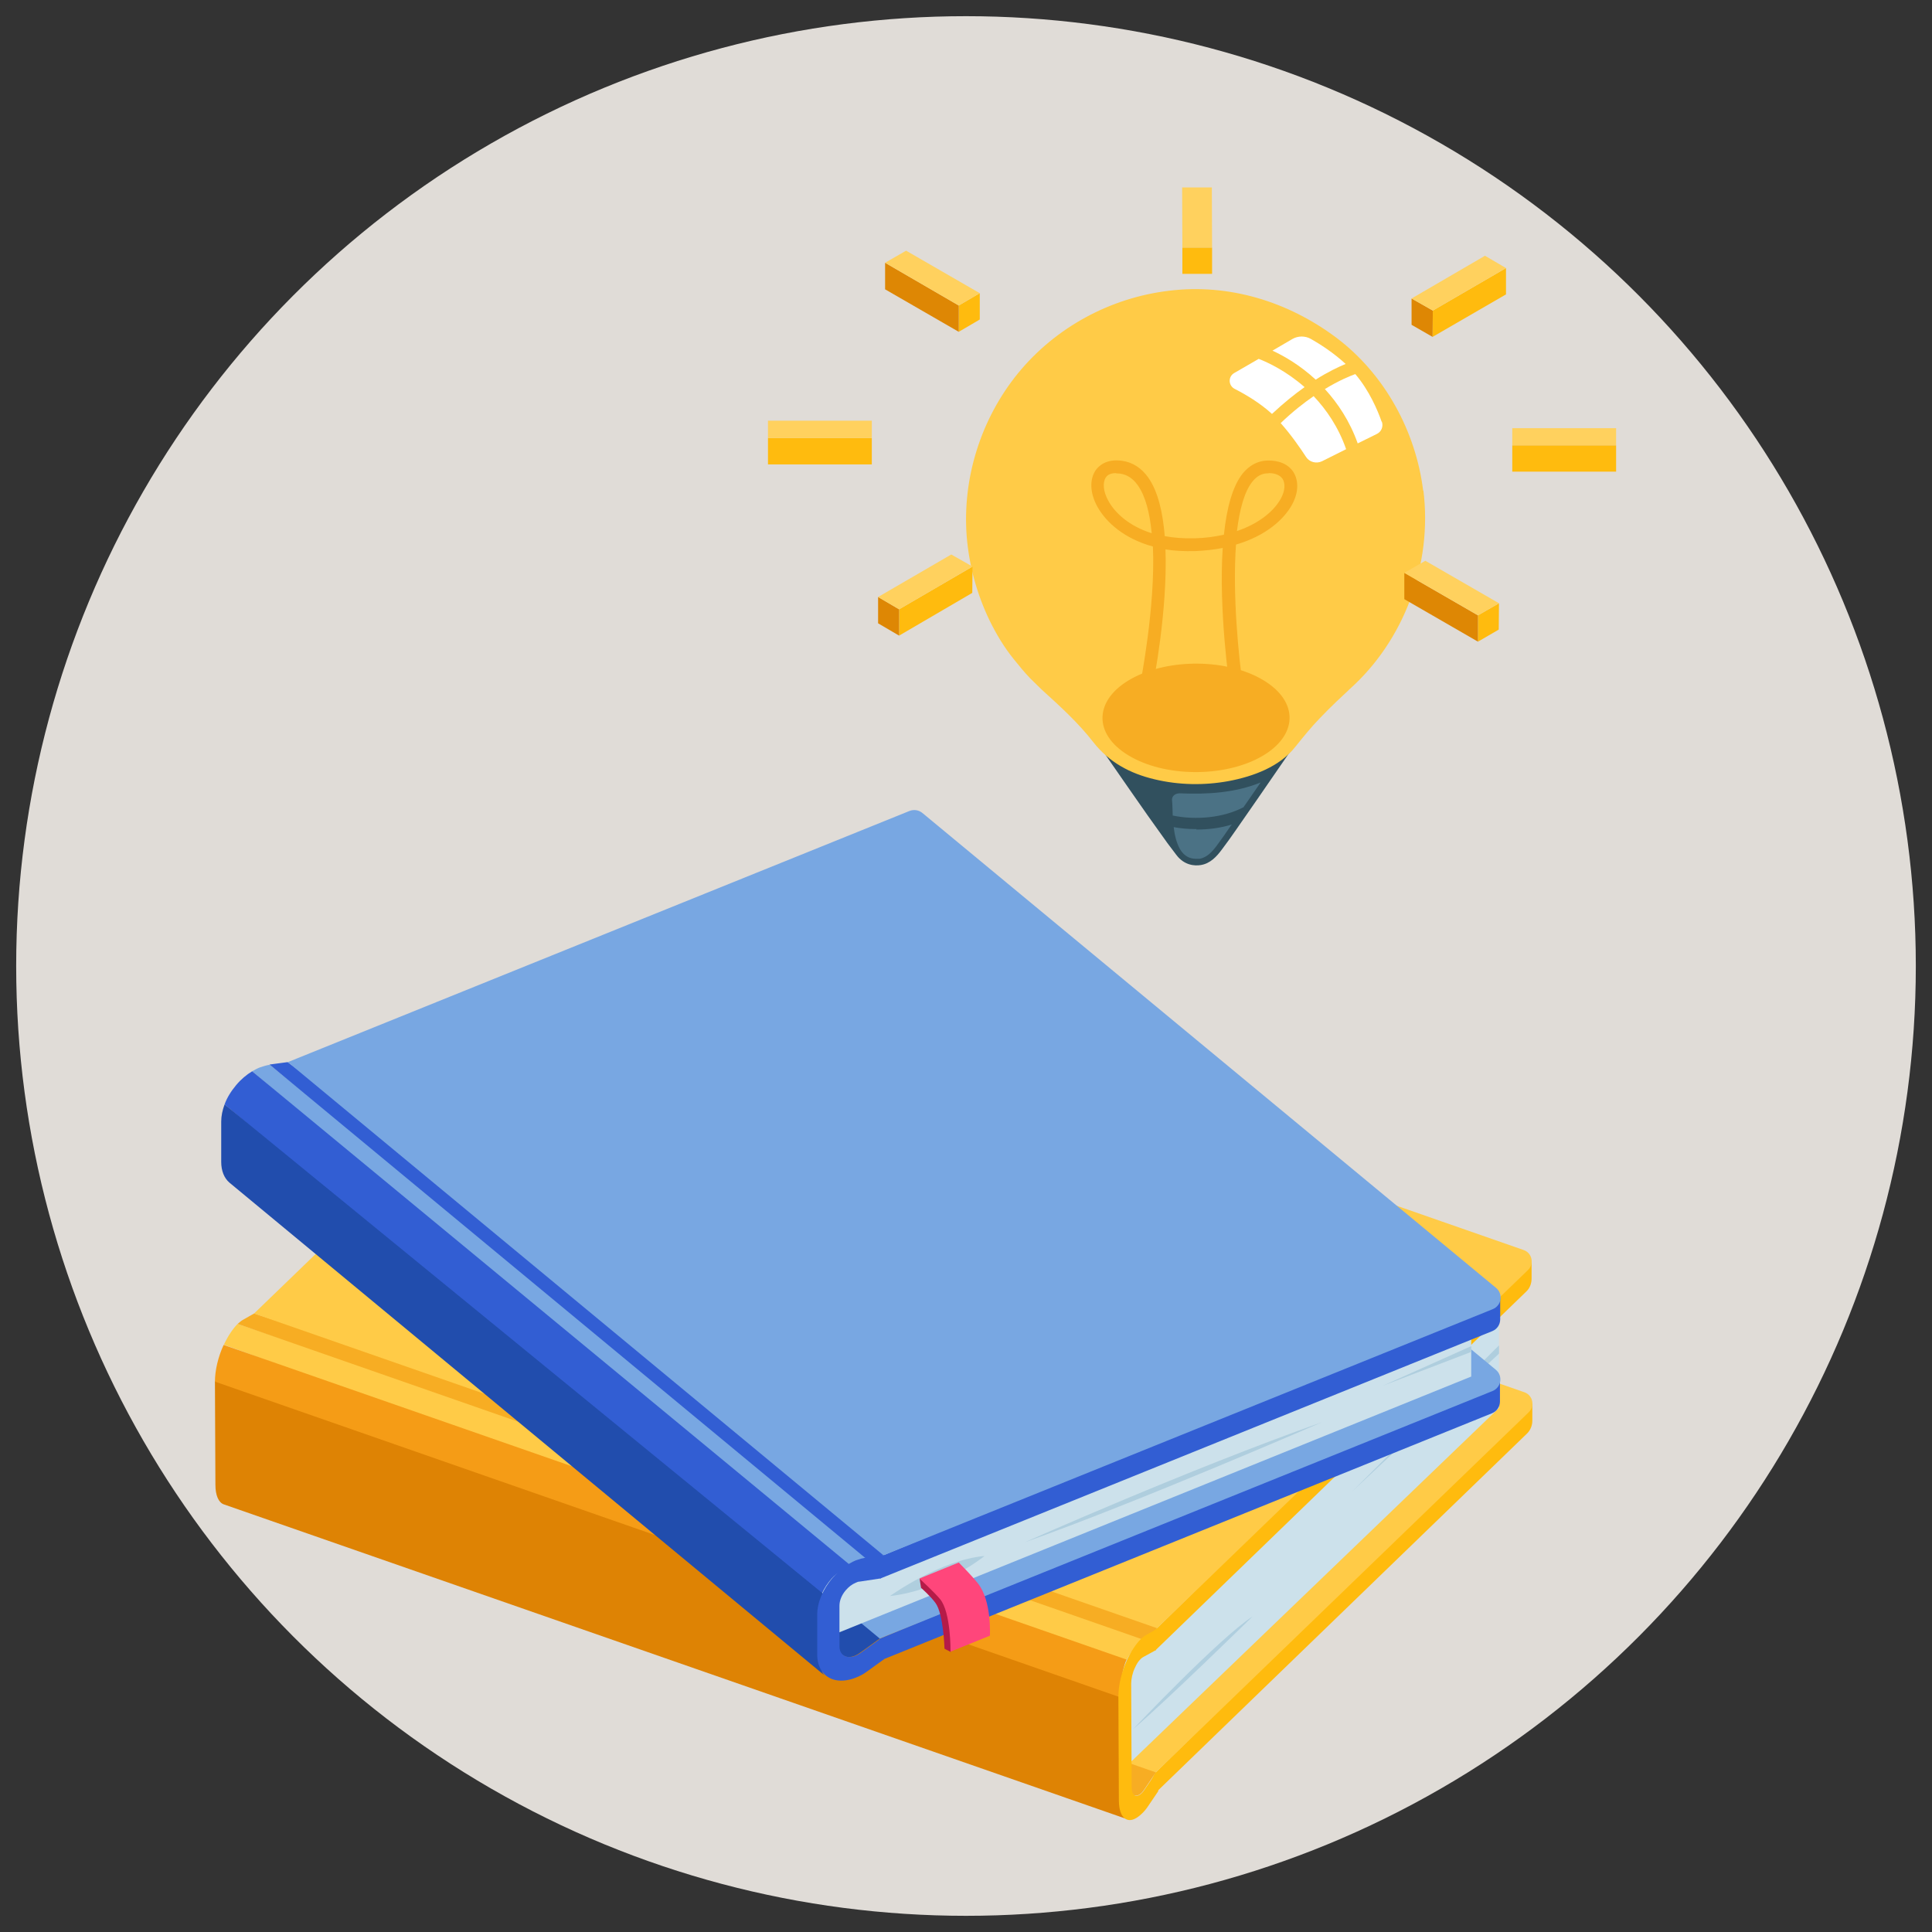 <?xml version="1.0" encoding="UTF-8"?>
<svg xmlns="http://www.w3.org/2000/svg" viewBox="0 0 80 80">
  <rect x="0" y="0" width="80" height="80" fill="#333333" stroke="none"/>
  <defs>
    <style>
      .cls-1 {
        fill: #ff467b;
      }

      .cls-2 {
        fill: #78a7e2;
      }

      .cls-3 {
        fill: #4b7285;
      }

      .cls-4 {
        fill: #f7ad23;
      }

      .cls-5 {
        fill: #cce1eb;
      }

      .cls-6 {
        fill: #fff;
      }

      .cls-7 {
        fill: #e0dcd7;
      }

      .cls-8 {
        fill: #de8704;
      }

      .cls-9 {
        fill: #ffcb47;
      }

      .cls-10 {
        fill: #b51b48;
      }

      .cls-11 {
        fill: #325ed3;
      }

      .cls-12 {
        fill: #ffd15e;
      }

      .cls-13 {
        fill: #f59c16;
      }

      .cls-14 {
        fill: #31505e;
      }

      .cls-15 {
        fill: #afcede;
      }

      .cls-16 {
        fill: #ffbb0e;
      }

      .cls-17 {
        fill: #214dad;
      }

      .cls-18 {
        fill: #de8304;
      }
    </style>
  </defs>
  <g id="Capa_2" data-name="Capa 2">
    <circle class="cls-7" cx="40" cy="40" r="39.33"/>
  </g>
  <g id="Capa_1" data-name="Capa 1">
    <g>
      <g id="img">
        <path class="cls-16" d="M47.86,73.39l15.59-15.28v.72c0,.2-.08.4-.23.54l-15.28,14.78s-.29.12-.34.05c-.14-.16.25-.82.25-.82Z"/>
        <path class="cls-9" d="M47.86,73.39l15.44-14.91c.27-.26.17-.71-.18-.83l-36.33-12.67c-.18-.06-.38-.02-.51.11l-15.8,15.26,36.95,13.34.44-.31Z"/>
        <path class="cls-4" d="M10.47,60.36l-.48.71c-.04.06-.08.11-.12.15-.08.08-.16.12-.24.1,0,0-.01,0-.02,0l37.39,13.03s.01,0,.02,0c.07.01.15-.02.24-.1.04-.04.08-.09.12-.15l.48-.71-37.39-13.03Z"/>
        <polygon class="cls-5" points="62.07 52.1 62.07 58.3 45.71 74.03 45.18 63.26 62.07 52.1"/>
        <path class="cls-9" d="M9.27,55.68c.17-.36.37-.66.57-.86l37.23,12.54.28.57c-.21.2-.52.42-.69.79l-.62.4-36.77-13.44Z"/>
        <path class="cls-4" d="M10.52,54.39l-.44.25c-.08.04-.16.11-.24.18l37.6,13.11c.08-.08.17-.21.25-.25l.22-.25.39-.77-37.77-12.27Z"/>
        <path class="cls-18" d="M46.46,74.47l.04-4.15-.65-1.21-36.95-11.92.02,4.29c0,.44.13.73.34.81l37.39,13.03c-.21-.07-.19-.42-.19-.86Z"/>
        <path class="cls-16" d="M47.91,67.42l15.51-15.2v.72c0,.2-.07.4-.22.54l-15.36,14.86s-.36.06-.33-.38c.01-.17.4-.54.4-.54Z"/>
        <path class="cls-13" d="M46.65,68.72c-.23.51-.24,1.11-.24,1.57l-37.51-13.08c0-.46.13-1.02.36-1.52l37.39,13.03Z"/>
        <path class="cls-9" d="M47.91,67.42l-37.39-13.03,15.73-15.19c.14-.13.33-.17.51-.11l36.33,12.67c.35.12.45.57.18.83l-15.37,14.84Z"/>
        <polygon class="cls-15" points="62.07 55.71 56 61.75 62.07 56.05 62.07 55.71"/>
        <polygon class="cls-15" points="62.07 57.66 61.03 58.86 62.07 58 62.07 57.66"/>
        <path class="cls-15" d="M46.93,71.59s3.51-3.72,4.94-4.66c0,0-3.58,3.51-4.94,4.66Z"/>
        <path class="cls-16" d="M47.84,68.34l-.51.28s-.07.04-.1.08c-.09.08-.17.21-.24.37-.1.21-.15.45-.15.65l.02,4.29c0,.2.06.33.17.35.07.01.15-.02.24-.1.04-.04.08-.09.12-.15l.48-.71.09.77-.4.59c-.09.14-.19.26-.29.35-.2.19-.39.28-.55.25-.25-.05-.39-.34-.39-.82l-.02-4.29c0-.46.13-1.02.36-1.52.17-.36.37-.66.57-.86.08-.08.16-.14.24-.18l.44-.25-.07.92Z"/>
      </g>
      <g id="img-2" data-name="img">
        <path class="cls-11" d="M36.44,67.85l25.67-10.71v.89c0,.22-.13.41-.33.49l-25.2,10.19s-.39-.03-.44-.14c-.08-.18.3-.72.3-.72Z"/>
        <path class="cls-2" d="M36.44,67.85l-.4.11-24.26-20.54,25.87-10.45c.18-.07.38-.04.53.08l23.76,19.67c.3.25.23.73-.14.88l-25.35,10.24Z"/>
        <path class="cls-17" d="M11.77,47.43l-.82.59c-.07.05-.14.09-.21.12-.14.06-.28.07-.4.03-.05-.02-.09-.04-.13-.07l24.66,20.42s.08.05.13.07c.12.04.26.03.4-.03.07-.03.14-.07.21-.12l.82-.59-24.66-20.42Z"/>
        <polygon class="cls-5" points="60.92 57 60.92 53.55 32.67 64.45 33.3 68.18 60.92 57"/>
        <path class="cls-2" d="M35.17,64.79c.09-.05.19-.1.28-.14.14-.05.24-.12.38-.14v-.44s-24.66-19.98-24.66-19.98c-.13.02-.27.06-.41.11-.11.04-.21.1-.32.16l24.11,20.44h.62Z"/>
        <polygon class="cls-11" points="35.9 64.57 11.16 44.08 11.91 43.98 37.94 63.26 36.58 64.4 35.9 64.57"/>
        <path class="cls-11" d="M36.58,64.4l25.54-10.66v.89c0,.22-.13.41-.33.49l-25.33,10.24s-.56-.25-.56-.42c0-.22.68-.54.68-.54Z"/>
        <path class="cls-11" d="M10.44,44.36c-.23.14-.46.33-.66.57-.21.25-.38.52-.48.8l23.58,19.94,1.15.32c.1-.22.24-.44.42-.64.21-.24.53-.38.78-.52l-24.79-20.47Z"/>
        <path class="cls-17" d="M34.05,68.5v-1.58c-.01-.28.12-.46.25-.75l-25-20.44c-.09.24-.14.48-.14.71v1.67c0,.37.12.67.34.86l24.66,20.42c-.23-.19-.12-.51-.12-.88Z"/>
        <path class="cls-2" d="M36.58,64.4l-24.66-20.42,25.74-10.4c.18-.07.38-.04.53.08l23.76,19.67c.3.25.23.73-.14.88l-25.22,10.19Z"/>
        <polygon class="cls-15" points="60.92 55.74 57.26 57.38 60.92 55.98 60.92 55.74"/>
        <path class="cls-15" d="M42.44,63.86s6.78-3.02,12.3-4.97c0,0-7.61,3.31-12.3,4.97Z"/>
        <path class="cls-15" d="M36.85,66.09s2.08-1.5,3.92-1.66c0,0-1.74,1.41-3.92,1.66Z"/>
        <path class="cls-11" d="M36.46,65.36l-.86.13c-.06,0-.11.02-.17.05-.15.06-.29.17-.41.31-.17.2-.26.43-.26.64v1.67c0,.22.09.37.27.43.12.04.26.03.4-.03.07-.03.14-.07.21-.12l.82-.59.14.86-.68.49c-.16.12-.33.21-.49.27-.33.13-.66.16-.94.07-.41-.14-.65-.51-.65-1.02v-1.67c0-.5.24-1.05.63-1.51.29-.33.63-.59.97-.73.14-.05.27-.09.41-.11l.75-.11-.12.96Z"/>
        <g>
          <path class="cls-10" d="M38.14,65.75s.38.33.6.63c.33.46.37,1.89.37,1.89l.25.13s1.47-1.89.89-2.6c-.26-.33-2.17-.42-2.17-.42l.06.38Z"/>
          <path class="cls-1" d="M38.08,65.37s.61.56.85.85c.45.55.43,2.17.43,2.17l1.63-.66s.08-1.45-.5-2.17c-.26-.33-.79-.86-.79-.86l-1.62.66Z"/>
        </g>
      </g>
    </g>
    <g id="img-3" data-name="img">
      <g>
        <path class="cls-14" d="M48.71,35.4c-.12-.16-.25-.33-.37-.49-.27-.37-.53-.75-.8-1.12-.52-.74-1.04-1.49-1.56-2.24-.14-.2-.28-.41-.43-.61-.12-.18-.25-.35-.35-.54-.16-.34-.21-.73-.11-1.1.24-.89,1.12-1.45,1.93-1.76.89-.35,1.86-.48,2.81-.45.92.03,1.87.22,2.7.64.75.38,1.54,1.06,1.53,1.98,0,.37-.15.69-.35.99-.26.38-.51.75-.77,1.12-.58.84-1.16,1.69-1.75,2.53-.19.28-.39.55-.59.82-.22.3-.49.59-.88.65-.24.04-.68.02-1.01-.42Z"/>
        <g>
          <path class="cls-3" d="M51.48,33.44c.24-.34.47-.68.72-1.04-1.05.43-2.22.5-3.35.45-.21,0-.32.13-.32.26.02.21.02.43.03.66.97.2,2.1.09,2.92-.34Z"/>
          <path class="cls-3" d="M49.54,34.33s-.04,0-.06,0c-.3,0-.6-.03-.88-.08.04.33.11.64.26.91.25.42.59.4.71.4.03,0,.07,0,.1,0,.31-.05.53-.3.71-.54.2-.27.39-.54.58-.82.02-.02.03-.04.05-.06-.45.14-.95.21-1.47.21Z"/>
        </g>
      </g>
      <g>
        <path class="cls-9" d="M58.93,20.32c-.3-2.46-1.6-4.84-3.6-6.34-1.99-1.49-4.44-2.25-6.93-1.94-2.43.29-4.7,1.52-6.25,3.42-1.53,1.88-2.31,4.34-2.12,6.76.1,1.21.42,2.38.95,3.48.28.57.61,1.12,1.01,1.61.21.26.42.52.66.77.17.17.52.51.49.48.75.68,1.51,1.37,2.13,2.17.65.83,1.52,1.3,2.54,1.54,1,.24,2.06.26,3.08.07,1-.19,2.1-.59,2.75-1.42.33-.41.65-.81,1.02-1.19.22-.23.45-.46.68-.68.1-.1.52-.48.53-.5,2.28-2.03,3.45-5.19,3.07-8.24Z"/>
        <path class="cls-4" d="M46.73,31.28c-1.48-.89-1.43-2.31.11-3.17s4-.84,5.48.06c1.48.89,1.43,2.31-.11,3.17-1.54.86-4,.84-5.48-.06Z"/>
      </g>
      <path class="cls-4" d="M51.19,28.74c-.13,0-.24-.09-.26-.22-.03-.19-.47-3.26-.3-5.83-.35.07-.74.11-1.15.13-.44.01-.85-.01-1.22-.07.09,2.53-.49,5.49-.53,5.67-.03.14-.17.23-.31.2-.14-.03-.23-.17-.2-.31,0-.04.63-3.17.52-5.68-1.18-.32-1.94-1-2.3-1.65-.31-.56-.33-1.13-.07-1.51.13-.18.44-.48,1.09-.39.44.06.81.3,1.09.7.4.57.6,1.44.68,2.42.37.07.78.1,1.24.09.45-.01.85-.07,1.21-.15.11-1.07.35-2.01.79-2.55.27-.32.6-.5.98-.52.5-.02.9.15,1.11.48.22.36.21.84-.05,1.33-.34.63-1.1,1.31-2.33,1.67-.15,2.07.11,4.67.29,5.89.02.14-.08.28-.22.3-.01,0-.03,0-.04,0ZM46.21,19.59c-.16,0-.33.04-.42.18-.14.21-.11.58.1.96.28.52.88,1.06,1.8,1.35-.08-.82-.25-1.53-.58-1.99-.2-.28-.44-.44-.74-.48-.05,0-.11-.01-.16-.01ZM52.53,19.6s-.04,0-.06,0c-.23.01-.43.12-.6.33-.34.41-.54,1.16-.65,2.06.97-.33,1.56-.87,1.82-1.35.17-.31.19-.62.07-.81-.1-.15-.3-.24-.58-.24Z"/>
      <g>
        <path class="cls-6" d="M54.02,16.03c-.75-.66-1.51-1.02-1.9-1.17l-1.02.59c-.25.15-.24.51.02.65.45.23,1.05.58,1.55,1.04.48-.45.94-.82,1.35-1.11Z"/>
        <path class="cls-6" d="M54.48,15.72c.52-.33.95-.53,1.24-.65-.51-.47-1.06-.82-1.43-1.03-.24-.14-.54-.14-.78,0l-.82.48c.48.22,1.14.6,1.79,1.2Z"/>
        <path class="cls-6" d="M57.21,17.46c-.16-.46-.51-1.29-1.09-1.97-.22.08-.67.26-1.26.62.53.58,1.03,1.32,1.36,2.25l.79-.39c.19-.09.28-.31.21-.51Z"/>
        <path class="cls-6" d="M54.4,16.4c-.42.29-.88.65-1.37,1.12.42.47.81,1.03,1.05,1.4.14.22.43.29.66.18l1-.5c-.32-.92-.82-1.64-1.34-2.19Z"/>
      </g>
      <g>
        <polygon class="cls-16" points="62.36 11.1 62.36 12.19 59.32 13.95 59.33 12.86 62.36 11.1"/>
        <polygon class="cls-8" points="59.33 12.86 59.32 13.95 58.45 13.45 58.45 12.36 59.33 12.86"/>
        <polygon class="cls-12" points="62.36 11.1 59.33 12.86 58.45 12.36 61.49 10.59 62.36 11.1"/>
        <polygon class="cls-16" points="66.92 18.44 66.92 19.53 62.62 19.53 62.62 18.44 66.92 18.44"/>
        <polygon class="cls-12" points="66.92 17.73 66.92 18.44 62.62 18.44 62.62 17.73 66.92 17.73"/>
        <polygon class="cls-16" points="62.07 24.98 62.06 26.07 61.2 26.57 61.2 25.48 62.07 24.98"/>
        <polygon class="cls-8" points="61.2 25.48 61.2 26.57 58.15 24.81 58.15 23.72 61.2 25.48"/>
        <polygon class="cls-12" points="62.07 24.98 61.2 25.48 58.15 23.72 59.02 23.22 62.07 24.98"/>
        <polygon class="cls-16" points="36.1 18.14 36.1 19.23 31.8 19.23 31.8 18.14 36.1 18.14"/>
        <polygon class="cls-12" points="36.1 17.42 36.1 18.14 31.8 18.14 31.8 17.42 36.1 17.42"/>
        <polygon class="cls-16" points="40.57 12.14 40.57 13.23 39.7 13.74 39.7 12.65 40.57 12.14"/>
        <polygon class="cls-8" points="39.7 12.65 39.7 13.74 36.65 11.98 36.65 10.88 39.7 12.65"/>
        <polygon class="cls-12" points="40.57 12.14 39.7 12.65 36.65 10.88 37.52 10.38 40.57 12.14"/>
        <polygon class="cls-16" points="50.19 10.25 50.19 11.34 48.96 11.34 48.96 10.25 50.19 10.25"/>
        <polygon class="cls-12" points="50.18 7.76 50.19 10.25 48.96 10.25 48.95 7.76 50.18 7.76"/>
        <polygon class="cls-16" points="40.27 23.46 40.26 24.55 37.23 26.32 37.23 25.23 40.27 23.46"/>
        <polygon class="cls-8" points="37.23 25.23 37.23 26.32 36.36 25.81 36.36 24.72 37.23 25.23"/>
        <polygon class="cls-12" points="40.27 23.46 37.23 25.23 36.36 24.72 39.39 22.96 40.27 23.46"/>
      </g>
    </g>
  </g>
</svg>